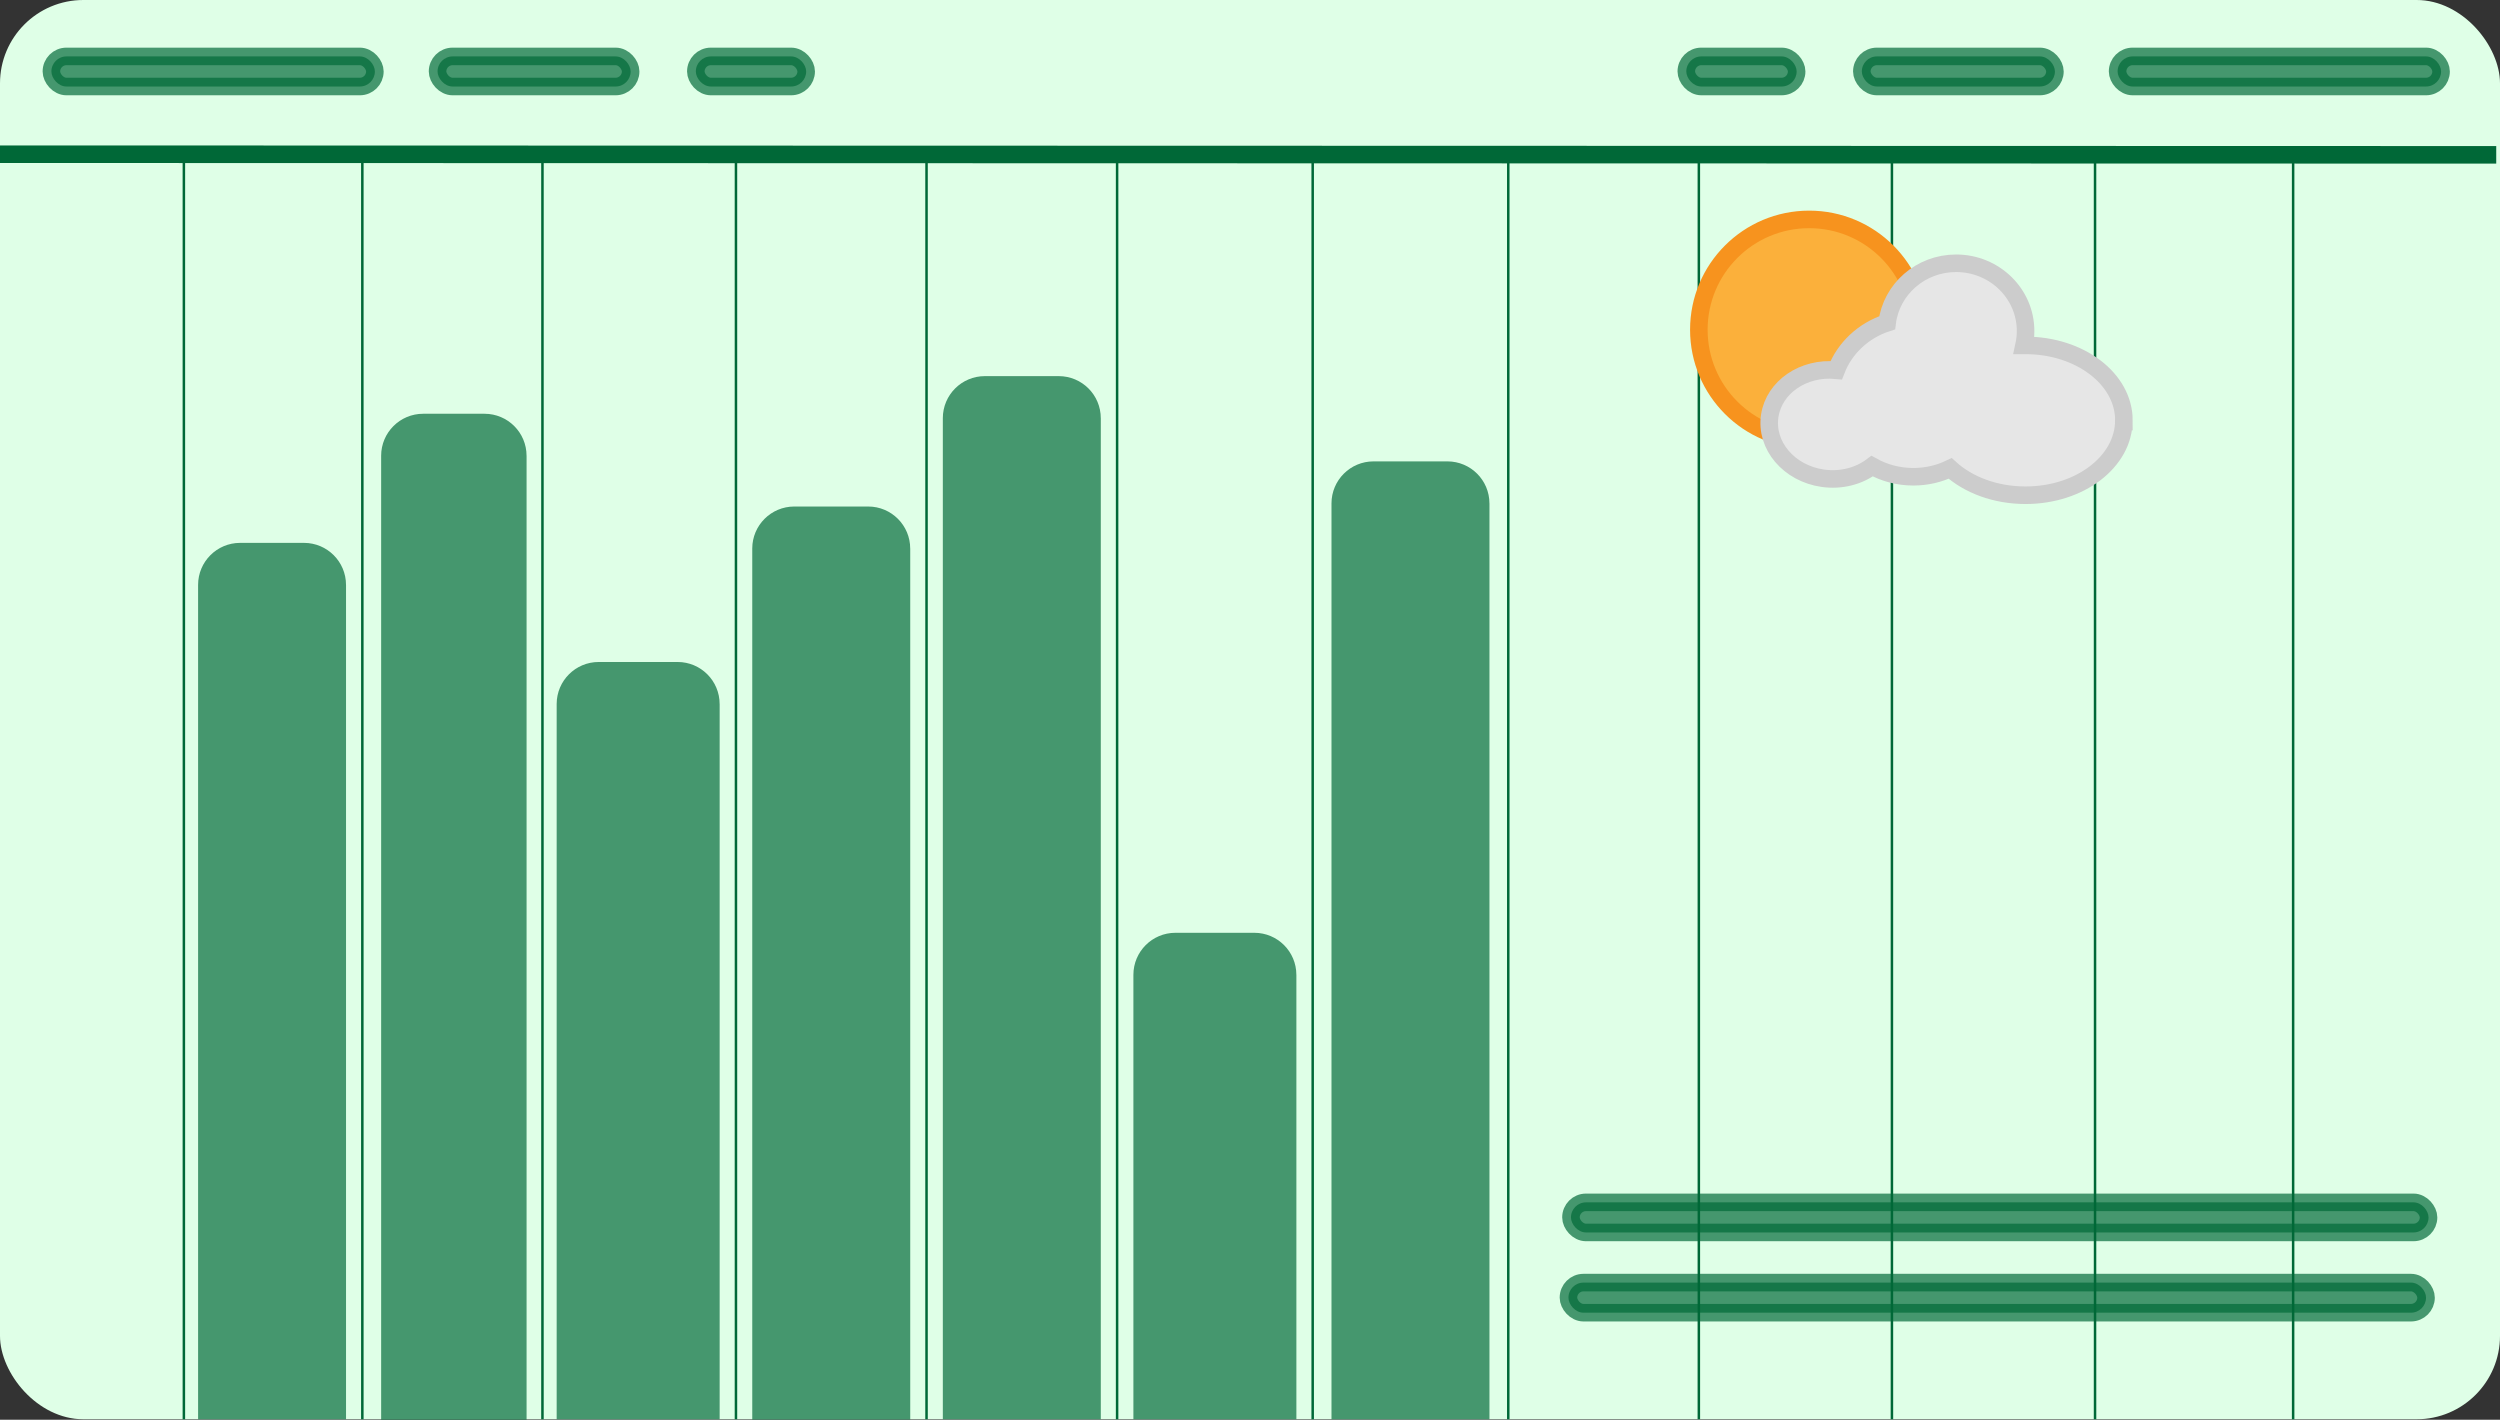 <?xml version="1.0" encoding="UTF-8"?>
<svg id="Layer_1" data-name="Layer 1" xmlns="http://www.w3.org/2000/svg" viewBox="0 0 997 566.2">
  <rect x="0" y="0" width="997" height="566.2" fill="#333333" stroke="none"/>
  <defs>
    <style>
      .cls-1 {
        fill: #e6e6e6;
        stroke: #ccc;
      }

      .cls-1, .cls-2, .cls-3, .cls-4, .cls-5 {
        stroke-miterlimit: 10;
      }

      .cls-1, .cls-3, .cls-4, .cls-5 {
        stroke-width: 7px;
      }

      .cls-2 {
        fill: #e9f6ff;
      }

      .cls-2, .cls-3, .cls-4 {
        stroke: #006837;
      }

      .cls-3, .cls-6 {
        fill: #006837;
        opacity: .69;
      }

      .cls-7 {
        fill: #dfffe7;
      }

      .cls-7, .cls-6 {
        stroke-width: 0px;
      }

      .cls-4 {
        fill: #1b1464;
      }

      .cls-5 {
        fill: #fbb03b;
        stroke: #f7931e;
      }
    </style>
  </defs>
  <rect class="cls-7" x="0" width="997" height="566" rx="33.25" ry="33.25"/>
  <line class="cls-4" x1="0" y1="61.5" x2="995.5" y2="61.75"/>
  <line class="cls-2" x1="73.33" y1="62" x2="73.33" y2="566"/>
  <line class="cls-2" x1="144.5" y1="62" x2="144.5" y2="566"/>
  <line class="cls-2" x1="216.33" y1="62" x2="216.33" y2="566"/>
  <line class="cls-2" x1="293.5" y1="62" x2="293.5" y2="566"/>
  <line class="cls-2" x1="369.5" y1="62" x2="369.5" y2="566"/>
  <line class="cls-2" x1="445.5" y1="62" x2="445.5" y2="566"/>
  <line class="cls-2" x1="523.5" y1="62" x2="523.5" y2="566"/>
  <line class="cls-2" x1="601.5" y1="62" x2="601.5" y2="566"/>
  <line class="cls-2" x1="677.5" y1="62" x2="677.5" y2="566"/>
  <line class="cls-2" x1="754.5" y1="62" x2="754.5" y2="566"/>
  <line class="cls-2" x1="835.5" y1="62" x2="835.5" y2="566"/>
  <line class="cls-2" x1="914.5" y1="62" x2="914.5" y2="566"/>
  <path class="cls-6" d="m-49.5,361.75h332.75v59H-49.5c-9.25,0-16.75-7.51-16.75-16.75v-25.49c0-9.25,7.51-16.75,16.75-16.75Z" transform="translate(499.75 282.75) rotate(90)"/>
  <rect class="cls-3" x="625.5" y="511.5" width="342" height="12" rx="6" ry="6"/>
  <rect class="cls-3" x="626.5" y="479.5" width="342" height="12" rx="6" ry="6"/>
  <rect class="cls-3" x="20.5" y="22.5" width="129" height="12" rx="6" ry="6"/>
  <rect class="cls-3" x="174.5" y="22.5" width="77" height="12" rx="6" ry="6"/>
  <rect class="cls-3" x="277.5" y="22.5" width="44" height="12" rx="6" ry="6"/>
  <rect class="cls-3" x="844.5" y="22.5" width="129" height="12" rx="6" ry="6" transform="translate(1818 57) rotate(-180)"/>
  <rect class="cls-3" x="742.5" y="22.5" width="77" height="12" rx="6" ry="6" transform="translate(1562 57) rotate(-180)"/>
  <rect class="cls-3" x="672.5" y="22.5" width="44" height="12" rx="6" ry="6" transform="translate(1389 57) rotate(-180)"/>
  <circle class="cls-5" cx="721.5" cy="131.5" r="44"/>
  <path class="cls-1" d="m847,167.62c0,16.5-17.55,29.88-39.21,29.88-12.08,0-22.87-4.16-30.06-10.69-4.42,2.13-9.41,3.32-14.69,3.32-5.99,0-11.61-1.54-16.44-4.24-5.18,3.93-12.27,5.88-19.66,4.83-13.51-1.92-22.98-13.07-21.16-24.93,1.76-11.48,13.48-19.41,26.5-18.15,3.43-8.89,10.93-15.89,20.32-18.92,1.65-13.37,13.33-23.73,27.5-23.73,15.3,0,27.7,12.09,27.7,27.01,0,1.97-.21,3.89-.62,5.74.2,0,.42,0,.62,0,21.66,0,39.21,13.38,39.21,29.88Z"/>
  <path class="cls-6" d="m120.25,382.5h285.25v65H120.25c-9.25,0-16.75-7.51-16.75-16.75v-31.49c0-9.25,7.51-16.75,16.75-16.75Z" transform="translate(669.5 160.5) rotate(90)"/>
  <path class="cls-6" d="m216.25,326.5h399.25v63H216.25c-9.25,0-16.75-7.51-16.75-16.75v-29.49c0-9.25,7.51-16.75,16.75-16.75Z" transform="translate(765.5 -49.5) rotate(90)"/>
  <path class="cls-6" d="m388.25,343.5h365.25v63h-365.25c-9.25,0-16.75-7.51-16.75-16.75v-29.49c0-9.25,7.51-16.75,16.75-16.75Z" transform="translate(937.5 -187.5) rotate(90)"/>
  <path class="cls-6" d="m-2.84,336.6h384.44v58H-2.84c-9.25,0-16.75-7.51-16.75-16.75v-24.49c0-9.25,7.51-16.75,16.75-16.75Z" transform="translate(546.6 184.6) rotate(90)"/>
  <path class="cls-6" d="m166.19,352.57h347.38v63H166.19c-9.25,0-16.75-7.51-16.75-16.75v-29.49c0-9.25,7.51-16.75,16.75-16.75Z" transform="translate(715.57 52.56) rotate(90)"/>
  <path class="cls-6" d="m404.25,436.5h177.25v65h-177.25c-9.25,0-16.75-7.51-16.75-16.75v-31.49c0-9.25,7.51-16.75,16.75-16.75Z" transform="translate(953.5 -15.5) rotate(90)"/>
</svg>